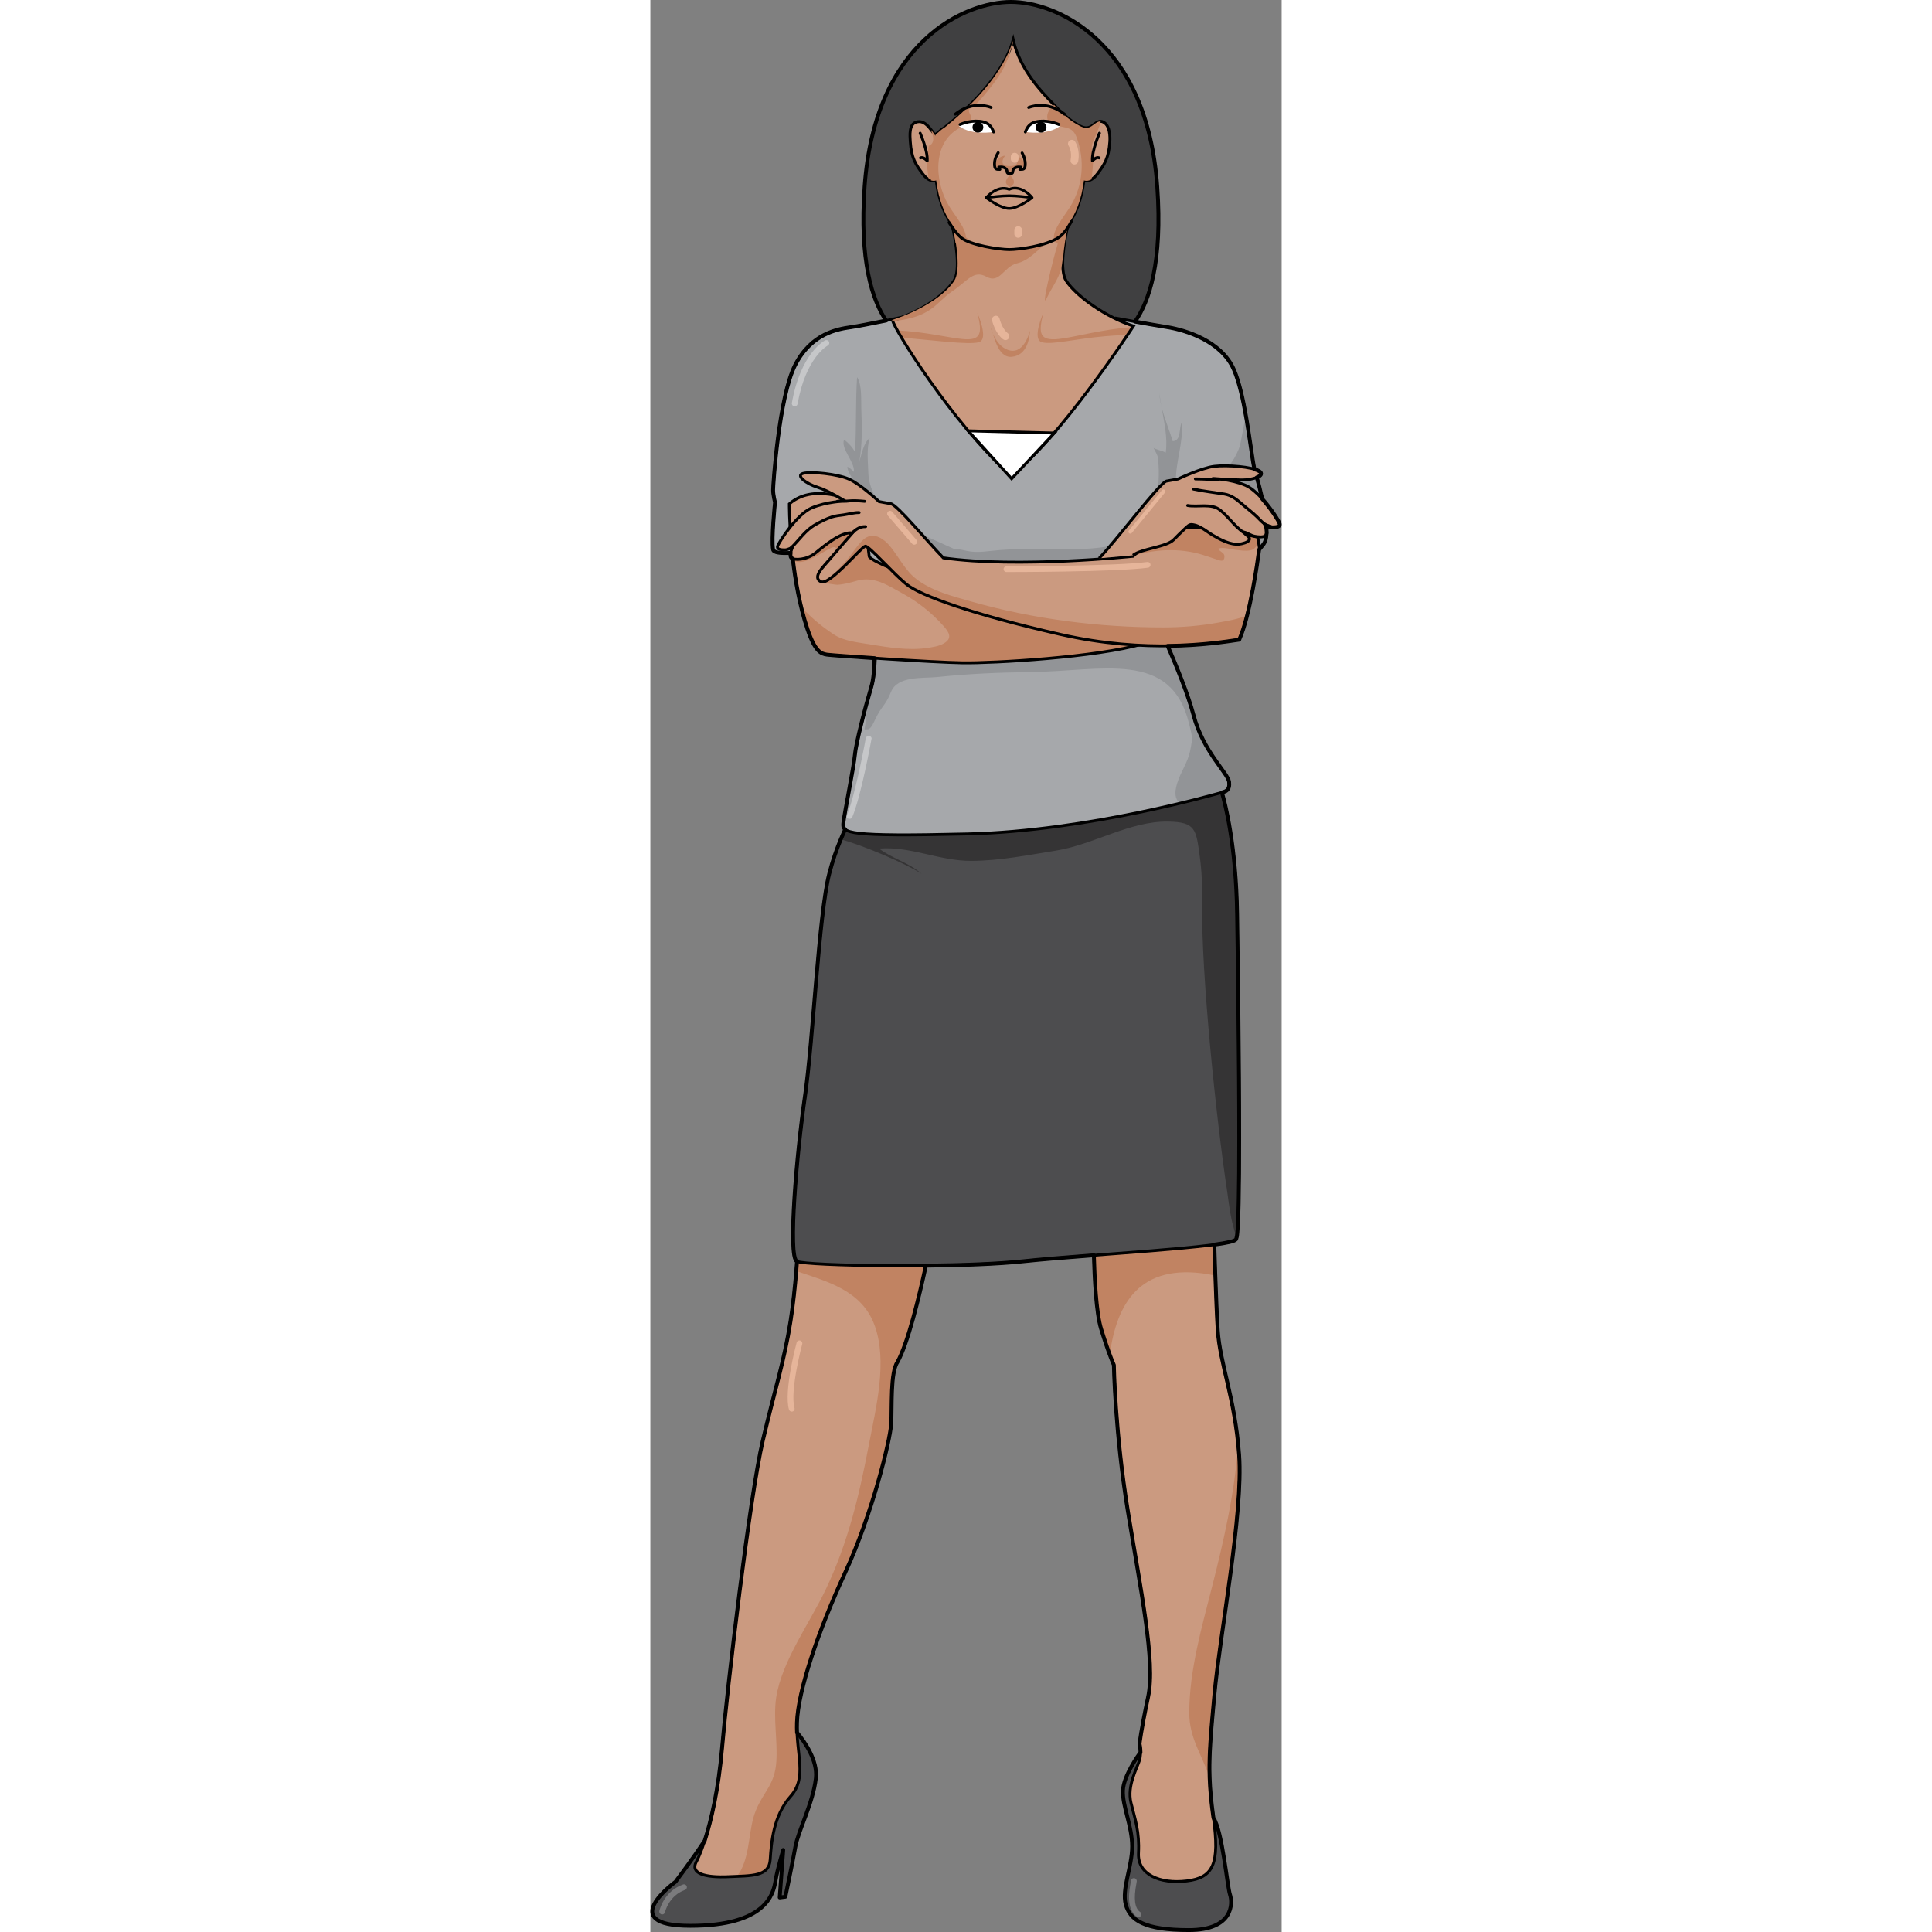 <?xml version="1.0" encoding="utf-8"?>
<!-- Created by: Science Figures, www.sciencefigures.org, Generator: Science Figures Editor -->
<!DOCTYPE svg PUBLIC "-//W3C//DTD SVG 1.0//EN" "http://www.w3.org/TR/2001/REC-SVG-20010904/DTD/svg10.dtd">
<svg version="1.0" id="Layer_1" xmlns="http://www.w3.org/2000/svg" xmlns:xlink="http://www.w3.org/1999/xlink" 
	 width="800px" height="800px" viewBox="0 0 164.046 502.037" enable-background="new 0 0 164.046 502.037"
	 xml:space="preserve">
<rect x="0" y="0" width="164.046" height="502.037" fill="#808080" stroke="none"/>
<g>
	<path fill="#404041" d="M94.664,89.075h24.32c0,0,15.441-2.756,12.74-40.612C129.021,10.607,105.475,0.5,93.7,0.5
		S58.379,10.607,55.676,48.463c-2.701,37.856,12.74,40.612,12.74,40.612h24.319"/>
	<g>
		<path fill="#4D4D4F" d="M127.408,455.284c0,0-4.423,5.896-4.607,9.95c-0.184,4.055,2.396,9.214,2.396,14.559
			c0,5.344-2.764,11.057-1.658,15.11c1.105,4.055,4.791,6.634,16.4,6.634s11.426-7.003,10.688-9.214
			c-0.736-2.211-1.982-16.509-4.309-19.956C143.994,468.92,131.094,453.257,127.408,455.284z"/>
		<path fill="#4D4D4F" d="M36.744,448.649c0,0,7.002,7.003,6.265,13.453c-0.736,6.449-4.606,13.636-5.343,17.874
			c-0.738,4.239-2.58,12.899-2.58,12.899l-1.475,0.185l0.922-12.347c0,0-1.475,4.792-2.027,8.108
			c-0.553,3.317-2.396,11.609-22.113,11.609s-3.869-11.425-3.869-11.425s7.924-10.504,9.766-14.374
			c1.844-3.87,8.477-18.428,8.477-18.428L36.744,448.649z"/>
		<path fill="#CB9A80" d="M36.432,343.285c-1.67,10.571-3.895,16.97-7.232,31.158c-3.338,14.188-9.182,63.707-10.572,79.842
			c-1.391,16.136-5.008,26.429-6.677,29.489s2.226,4.173,8.347,3.895c6.12-0.278,10.57,0,10.85-4.451
			c0.277-4.451,0.834-11.406,5.285-16.414c4.45-5.008,1.391-10.85,1.669-19.195s5.563-23.925,12.519-38.947
			s11.685-34.218,11.963-38.669c0.277-4.451-0.278-13.354,1.669-16.136c4.173-7.511,8.902-32.549,8.902-32.549l-34.497-2.503
			C38.656,318.805,38.101,332.714,36.432,343.285z M146.597,440.097c1.392-15.301,7.513-47.015,6.399-62.037
			c-1.113-15.023-5.009-23.646-5.564-32.549c-0.557-8.902-1.113-30.046-1.113-30.046l-31.158,5.009c0,0,0,18.36,1.947,24.759
			s3.34,9.459,3.34,9.459s0.277,17.247,3.615,37.834c3.339,20.586,7.233,39.226,5.286,48.406c-1.947,9.18-2.226,12.239-2.226,12.239
			s0.557,2.226,0,4.174c-0.557,1.947-3.338,6.677-2.226,11.128s2.226,7.511,1.948,13.075c-0.279,5.563,5.563,8.067,12.518,7.232
			c6.955-0.834,8.625-4.45,6.955-16.413C144.649,460.405,145.205,455.397,146.597,440.097z"/>
		<g>
			<path fill="#C18362" d="M152.996,378.06c-0.072-0.974-0.157-1.918-0.252-2.839c-0.881,13.047-4.039,26.254-6.635,36.517
				c-2.758,10.91-6.057,22.135-6.07,33.331c-0.008,6.558,3.166,10.665,5.219,16.666c0.027,0.082,0.053,0.182,0.08,0.269
				c-0.219-6.13,0.336-11.752,1.259-21.906C147.988,424.796,154.109,393.082,152.996,378.06z"/>
			<path fill="#C18362" d="M144.74,331.068c0.762,0.122,1.447,0.286,2.074,0.461c-0.288-8.171-0.496-16.064-0.496-16.064
				l-31.158,5.009c0,0,0,18.36,1.947,24.759c0.908,2.98,1.691,5.228,2.273,6.788C121.186,338.613,127.214,328.261,144.74,331.068z"
				/>
			<path fill="#C18362" d="M38.428,323.185c-0.117,1.952-0.283,4.419-0.509,7.112c8.356,2.779,16.999,5.134,20.3,13.956
				c3.525,9.419,0.4,21.574-1.496,31.481c-2.469,12.897-5.344,25.121-11.168,37.334c-4.09,8.576-11.43,18.669-12.85,28
				c-0.816,5.374,0.391,11.227,0.035,16.666c-0.395,6.037-3.273,7.733-5.314,12.687c-1.945,4.721-1.379,10.591-3.836,15.46
				c-0.283,0.56-0.675,1.128-1.129,1.701c4.98-0.194,8.441-0.457,8.686-4.364c0.277-4.451,0.834-11.406,5.285-16.414
				c4.45-5.008,1.391-10.85,1.669-19.195s5.563-23.925,12.519-38.947s11.685-34.218,11.963-38.669
				c0.277-4.451-0.278-13.354,1.669-16.136c4.173-7.511,8.902-32.549,8.902-32.549l-26.112-1.895
				C44.186,320.551,41.24,321.934,38.428,323.185z"/>
		</g>
		
			<path fill="none" stroke="#000000" stroke-width="0.75" stroke-linecap="round" stroke-linejoin="round" stroke-miterlimit="10" d="
			M115.16,320.474c0,0,0,18.36,1.947,24.759s3.34,9.459,3.34,9.459s0.277,17.247,3.615,37.834
			c3.339,20.586,7.233,39.226,5.286,48.406c-1.947,9.18-2.226,12.239-2.226,12.239s0.557,2.226,0,4.174
			c-0.557,1.947-3.338,6.677-2.226,11.128s2.226,7.511,1.948,13.075c-0.279,5.563,5.563,8.067,12.518,7.232
			c6.955-0.834,8.625-4.45,6.955-16.413c-1.669-11.962-1.113-16.97,0.278-32.271s7.513-47.015,6.399-62.037
			c-1.113-15.023-5.009-23.646-5.564-32.549c-0.557-8.902-1.113-30.046-1.113-30.046"/>
		
			<path fill="none" stroke="#000000" stroke-width="0.75" stroke-linecap="round" stroke-linejoin="round" stroke-miterlimit="10" d="
			M73.153,321.308c0,0-4.729,25.038-8.902,32.549c-1.947,2.782-1.392,11.685-1.669,16.136c-0.278,4.451-5.008,23.646-11.963,38.669
			s-12.24,30.602-12.519,38.947s2.781,14.188-1.669,19.195c-4.451,5.008-5.008,11.963-5.285,16.414
			c-0.279,4.451-4.729,4.173-10.85,4.451c-6.121,0.278-10.016-0.834-8.347-3.895s5.286-13.354,6.677-29.489
			c1.391-16.135,7.234-65.654,10.572-79.842c3.338-14.188,5.563-20.587,7.232-31.158c1.669-10.571,2.225-24.48,2.225-24.48"/>
		<path fill="#4D4D4F" d="M148.27,205.117c0,0,3.904,11.409,4.204,32.427s1.2,82.419-0.3,84.521
			c-1.502,2.102-38.732,3.903-55.546,5.705s-56.146,1.2-58.548,0c-2.402-1.201,0-28.523,2.102-42.936s3.604-47.29,6.305-57.799
			c2.703-10.509,7.207-17.114,7.207-17.114"/>
		<path fill="#353435" d="M148.27,205.117l-94.576,4.804c0,0-2.048,3.011-4.209,8.187c5.631,1.487,17.326,6.444,21.02,8.991
			c-3.213-2.93-7.877-4.087-11.057-6.598c8.363-0.622,15.613,3.232,23.963,3.2c7.449-0.03,14.688-1.505,21.984-2.665
			c9.708-1.542,19.191-7.694,29.131-7.546c7.191,0.108,7.293,2.045,8.243,9.048c0.558,4.117,0.681,8.083,0.617,12.224
			c-0.282,18.441,3.741,56.69,6.524,74.957c0.408,2.68,0.912,8.06,2.469,11.739c1.207-5.627,0.38-63.942,0.095-83.914
			C152.174,216.526,148.27,205.117,148.27,205.117z"/>
		<path fill="none" stroke="#000000" stroke-width="0.75" stroke-miterlimit="10" d="M148.27,205.117c0,0,3.904,11.409,4.204,32.427
			s1.2,82.419-0.3,84.521c-1.502,2.102-38.732,3.903-55.546,5.705s-56.146,1.2-58.548,0c-2.402-1.201,0-28.523,2.102-42.936
			s3.604-47.29,6.305-57.799c2.703-10.509,7.207-17.114,7.207-17.114"/>
		<path fill="#A6A8AB" d="M122.646,83.068c0,0,6.338,1.087,11.649,1.938c4.716,0.756,14.101,3.563,17.351,11.063s4.5,23.25,5.5,26.5
			s4.5,15.75,2.25,18.75s-4,4.5-4,4.5l-24.25,14.75c0,0,7.5,15.75,10,25.25s9,15.133,9.25,17.383s-1,2.5-2,2.75s-34.5,10-66,10.75
			s-32.5-0.25-32.25-2.75s2.75-14.75,3-17.75s2.75-12.633,4.25-17.633s1-11.25,1-11.25l-5-26.25c0,0-21,4.5-21.5,1.75
			s0.5-12.25,0.5-12.25s-0.5-2-0.5-3.25s1.5-24.25,5.75-32.5s11.08-9.313,14.58-9.813s16.075-3.173,16.075-3.173"/>
		<g>
			<path fill="#929497" d="M141.146,185.818c-2.5-9.5-10-25.25-10-25.25l0.898-0.547c-9.375,0.6-18.895,2.573-28.105,4.075
				c-10.457,1.705-21.441,0.869-32.031,0.844c-4.833-0.012-5.856,1.235-9.653,3.797c0.423-1.407,0.835-2.818,1.27-4.223
				c-0.784,1.542-1.958,1.583-3.272,2.403c-1.667,1.042-1.982,2.663-2.029,4.505c-0.061,2.296-0.17,4.954-0.826,7.146
				c-0.963,3.208-1.189,6.741-1.583,10.05c-0.107,0.904-0.56,1.026,0.79,0.875c0.758-0.085,1.573-2.041,1.863-2.646
				c1.634-3.42,2.647-3.511,4.057-7.031c1.713-4.28,8.32-3.498,12.072-3.894c7.891-0.831,15.969-1.188,23.946-1.277
				c18.948-0.214,36.745-5.913,41.45,13.442c0.823,3.385,0.978,3.499,0.309,6.842c-0.68,3.396-2.525,5.6-3.457,8.775
				c-0.713,2.427-0.48,3.943,0.715,5.046c6.436-1.542,10.499-2.715,10.838-2.799c1-0.25,2.25-0.5,2-2.75
				S143.646,195.318,141.146,185.818z"/>
			<path fill="#929497" d="M107.879,142.738c-5.68-0.001-11.344-0.227-17.016,0.187c-2.898,0.211-5.832,0.868-8.717,0.203
				c-2.402-0.553-7.824-1.68-6.684,2.521c1.939,7.142,13.248,6.36,18.662,6.099c3.251-0.157,6.665-0.832,9.879-0.51
				c3.037,0.305,6.208,0.35,9.293,0.812c6.418,0.961,12.789,2.667,19.33,2.342c4.76-0.236,8.555-0.866,12.078-2.07l10.691-6.503
				c0,0,1.75-1.5,4-4.5s-1.25-15.5-2.25-18.75c-0.58-1.882-1.243-7.953-2.329-14.188c-0.892,2.491-1.158,6.45-1.94,8.367
				c-2.958,7.243-8.455,9.155-16.299,8.469c-0.133-5.229,1.979-10.134,1.529-15.514c-0.867,1.648-0.025,4.744-2.365,4.954
				c-0.818-2.762-2.235-6.071-2.974-9.218c0.706,4.037,1.716,8.354,1.149,12.19c-0.68-0.454-2.398-0.76-3.155-1.238
				c0.258,0.568,1.063,1.889,1.133,2.538c0.027,0.254,0.053,0.508,0.075,0.762c0.6,6.636-0.444,13.352-5.209,18.299
				c-0.746,0.774-1.379,1.813-2.266,2.431c-1.242,0.866-3.073,1.092-4.524,1.375c-3.597,0.702-7.276,0.918-10.935,0.939
				C108.65,142.737,108.266,142.738,107.879,142.738z"/>
			<path fill="#929497" d="M74.562,145.804c3.938,2.188,9.089,2.009,13.486,1.796c0.55-0.027,1.097-0.062,0.347-0.68l-23.151-10.455
				C65.448,139.218,72.288,144.542,74.562,145.804z"/>
			<path fill="#929497" d="M60.014,136.493c1.482-1.924-0.184-4.746-1.155-6.525c-1.155-2.114-2.14-4.501-2.21-6.952
				c-0.084-2.908-0.507-6.377,0.338-9.2c-1.572,1.275-2.115,4.288-2.682,6.168c0.787-4.539,0.691-9.105,0.514-13.741
				c-0.088-2.285,0.222-6.241-1.102-8.227c-0.422,6.456-0.147,13.008-0.529,19.456c-0.704-1.3-1.643-2.299-2.836-3.232
				c-0.98,2.315,2.832,5.77,2.537,8.374c-0.527-0.519-1.025-1.032-1.684-1.324c-0.019,1.42,1.418,2.859,1.833,4.232
				c1.549,5.13,0.144,13.695,6.326,16.168"/>
			<path fill="#929497" d="M132.769,105.438c-0.193-1.104-0.365-2.189-0.475-3.237C132.328,103.239,132.508,104.329,132.769,105.438
				z"/>
		</g>
		<path fill="none" stroke="#000000" stroke-width="0.75" stroke-miterlimit="10" d="M120.746,82.631c0,0,8.238,1.524,13.55,2.375
			c4.716,0.756,14.101,3.563,17.351,11.063s4.5,23.25,5.5,26.5s4.5,15.75,2.25,18.75s-4,4.5-4,4.5l-24.25,14.75
			c0,0,7.5,15.75,10,25.25s9,15.133,9.25,17.383s-1,2.5-2,2.75s-34.5,10-66,10.75s-32.5-0.25-32.25-2.75s2.75-14.75,3-17.75
			s2.75-12.633,4.25-17.633s1-11.25,1-11.25l-5-26.25c0,0-21,4.5-21.5,1.75s0.5-12.25,0.5-12.25s-0.5-2-0.5-3.25
			s1.5-24.25,5.75-32.5s11.08-9.313,14.58-9.813s16.075-3.173,16.075-3.173"/>
		<path fill="#F2C4B3" d="M113.451,74.022c-0.006-0.124-0.029-0.243-0.029-0.369"/>
		<path fill="#CB9A80" d="M36.117,130.938c0,0-0.119,18.171,4.719,32.566c2.006,5.9,3.541,6.371,5.074,6.607
			c1.534,0.236,27.611,2.006,35.281,2.124s34.926-1.415,46.844-4.955s-52.626-14.985-52.626-14.985s-10.855-4.013-12.626-4.603
			c-1.77-0.59-5.781-2.478-5.899-3.067s-0.825-7.316-0.825-7.67c0-0.354-1.535-5.899-1.535-5.899S43.078,124.802,36.117,130.938z"/>
		<path fill="#C18362" d="M128.569,167.094c-0.542-0.277-1.106-0.513-1.663-0.708c-4.994-1.752-10.191-3.002-15.354-4.24
			c-4.394-1.053-8.81-1.988-13.136-3.309c-3.799-1.16-7.594-2.688-11.416-3.754c-2.354-0.656-4.818-1.28-7.268-1.999
			c-2.691-0.5-4.323-0.789-4.323-0.789s-10.855-4.013-12.626-4.603c-1.77-0.59-5.781-2.478-5.899-3.067
			c-0.06-0.301-0.273-2.199-0.469-4.034c-0.194-0.166-0.365-0.375-0.492-0.664c-0.777-1.77,0.738-2.548-1.755-3.185
			c-3.928-1.004-9.088,0.474-12.002,3.166c-1.263,1.166-2.418,2.232-3.878,3.187c-0.487,0.318-1.025,0.682-1.395,1.052
			c0.054,0.499,0.111,1.006,0.173,1.52c0.184,0.092,0.406,0.18,0.688,0.26c2.776,0.794,6.898-2.535,9.313-3.577
			c3.59-1.55-0.905,7.771-2.091,8.862c-0.311,0.285,3.371,0.754,3.604,0.74c1.711-0.102,3.373-0.551,5.009-1.027
			c4.529-1.319,8.084,1.177,11.895,3.255c4.025,2.195,7.709,5.102,10.744,8.54c1.48,1.677,2.328,3.168-0.016,4.497
			c-1.271,0.721-2.876,0.943-4.301,1.155c-4.84,0.719-10.323-0.174-15.106-0.973c-3.043-0.508-6.485-0.806-9.1-2.521
			c-1.659-1.088-3.258-2.271-4.764-3.562c-0.789-0.677-1.547-1.386-2.282-2.121c-0.154-0.154-1.381-1.091-1.419-1.247
			c0.461,1.882,0.989,3.749,1.597,5.556c2.006,5.9,3.541,6.371,5.074,6.607c1.534,0.236,27.611,2.006,35.281,2.124
			s34.926-1.415,46.844-4.955C128.236,167.221,128.411,167.158,128.569,167.094z"/>
		<path fill="none" stroke="#000000" stroke-width="0.75" stroke-miterlimit="10" d="M36.117,130.938c0,0-0.119,18.171,4.719,32.566
			c2.006,5.9,3.541,6.371,5.074,6.607c1.534,0.236,27.611,2.006,35.281,2.124s34.926-1.415,46.844-4.955
			s-52.626-14.985-52.626-14.985s-10.855-4.013-12.626-4.603c-1.77-0.59-5.781-2.478-5.899-3.067s-0.825-7.316-0.825-7.67
			c0-0.354-1.535-5.899-1.535-5.899S43.078,124.802,36.117,130.938z"/>
		<path fill="#CB9A80" d="M52.52,138.479c0,0-6.342,7.312-7.17,8.277c-0.829,0.966-3.175,3.45-0.967,4.417
			c2.209,0.966,10.49-9.11,11.457-9.249c0.965-0.138,7.178,7.04,10.766,9.938c3.59,2.899,17.393,7.868,39.891,12.975
			c22.5,5.107,40.029,2.347,46.517,1.381c3.175-7.04,5.245-23.88,5.245-23.88l-0.414-2.761c0,0-14.355-3.45-20.291-2.208
			s-12.146,7.178-12.146,7.178s-29.953,3.174-49.276,0.414c-4.417-4.555-12.009-13.804-13.665-14.079
			c-1.656-0.276-3.037-0.552-3.037-0.552s-4.692-4.417-7.729-5.797c-3.037-1.381-9.939-2.071-12.01-1.519
			c-2.07,0.552,0.967,2.761,3.727,3.589c2.762,0.828,7.178,3.589,7.178,3.589s-4.83,0.138-8.695,1.794s-8.557,8.972-8.834,9.938
			c-0.275,0.966,1.242,0.966,1.933,0.966s1.933-0.689,1.933-0.689s-0.967,2.069-0.276,2.76s4.003,0.553,6.212-1.242
			C45.073,141.926,49.619,138.064,52.52,138.479z"/>
		<g>
			<g>
				<path fill="#C18362" d="M157.732,139.232c-0.826-0.479-2.13-0.722-3.048-0.976c-2.445-0.677-5.076-1.298-7.609-1.517
					c-1.263-0.109-2.63-0.25-3.894-0.078c-2.013,0.274-4.098,0.187-5.746,1.467c-1.582,1.229-3.467,2.604-5.364,3.278
					c-1.647,0.586-4.642,0.646-5.815,2.104l-0.383,0.767c6.203-1.722,12.617-1.899,18.727,0.255
					c0.825,0.291,1.655,0.526,2.479,0.814c0.4,0.141,1.231,0.491,1.659,0.276c0.442-0.223,0.532-0.988,0.388-1.413
					c-0.25-0.737-1.326-0.939-1.53-1.645c1.232-0.469,3.183,0.162,4.464,0.307c1.214,0.138,2.548,0.351,3.766,0.144
					c1.412-0.24,1.912-1.331,2.241-2.639C158.232,139.713,158.306,139.564,157.732,139.232z"/>
				<path fill="#C18362" d="M133.254,163.032c-16.779-0.003-33.791-2.165-49.934-6.749c-4.909-1.395-10.082-2.681-14.164-5.788
					c-2.842-2.165-4.466-5.531-6.646-8.287c-1.938-2.449-4.867-4.313-7.416-1.761c-1.499,1.501-2.564,3.332-3.965,4.945
					c-1.156,1.333-3.355,3.931-5.346,5.081l1.516-0.569c3.289-2.55,7.84-7.879,8.541-7.979c0.965-0.138,7.178,7.04,10.766,9.938
					c3.59,2.899,17.393,7.868,39.891,12.975c22.5,5.107,40.029,2.347,46.517,1.381c0.759-1.682,1.453-3.926,2.072-6.362
					c-2.271,1.045-5.147,1.486-7.397,1.896C142.941,162.62,138.073,163.033,133.254,163.032z"/>
			</g>
			<path fill="#C18362" d="M45.783,150.474l-1.496,0.561C44.756,150.98,45.263,150.773,45.783,150.474z"/>
		</g>
		<path fill="none" stroke="#000000" stroke-width="0.75" stroke-miterlimit="10" d="M52.52,138.479c0,0-6.342,7.312-7.17,8.277
			c-0.829,0.966-3.175,3.45-0.967,4.417c2.209,0.966,10.49-9.11,11.457-9.249c0.965-0.138,7.178,7.04,10.766,9.938
			c3.59,2.899,17.393,7.868,39.891,12.975c22.5,5.107,40.029,2.347,46.517,1.381c3.175-7.04,5.245-23.88,5.245-23.88l-0.414-2.761
			c0,0-14.355-3.45-20.291-2.208s-12.146,7.178-12.146,7.178s-29.953,3.174-49.276,0.414c-4.417-4.555-12.009-13.804-13.665-14.079
			c-1.656-0.276-3.037-0.552-3.037-0.552s-4.692-4.417-7.729-5.797c-3.037-1.381-9.939-2.071-12.01-1.519
			c-2.07,0.552,0.967,2.761,3.727,3.589c2.762,0.828,7.178,3.589,7.178,3.589s-4.83,0.138-8.695,1.794s-8.557,8.972-8.834,9.938
			c-0.275,0.966,1.242,0.966,1.933,0.966s1.933-0.689,1.933-0.689s-0.967,2.069-0.276,2.76s4.003,0.553,6.212-1.242
			C45.073,141.926,49.619,138.064,52.52,138.479z"/>
		<path fill="#CB9A80" d="M116.617,145.074c4.417-4.555,15.84-19.782,17.496-20.058c1.656-0.276,3.036-0.552,3.036-0.552
			s6.103-2.9,9.415-3.288c3.313-0.389,9.858,0.111,11.661,1.269c1.803,1.158-1.763,2.334-4.644,2.28
			c-2.883-0.055-7.599-0.398-7.599-0.398s4.831,0.138,8.696,1.794c3.864,1.656,8.557,8.972,8.833,9.938
			c0.276,0.966-1.242,0.966-1.933,0.966c-0.689,0-1.932-0.689-1.932-0.689s0.966,2.069,0.275,2.76
			c-0.639,0.639-2.096,0.4-2.865,0.256c-1.025-0.192-1.836-0.857-2.771-1.092c0.129,0.726,1.771,1.225,1.322,2.072
			c-0.334,0.631-1.908,0.995-2.537,1.063c-2.364,0.259-4.99-1.187-6.934-2.332c-1.059-0.623-1.998-1.414-3.088-1.981
			c-0.52-0.271-1.011-0.521-1.588-0.649c-0.674-0.15-1.104-0.255-1.648,0.145c-0.373,0.274-0.712,0.611-1.051,0.927
			c-0.948,0.884-1.857,1.812-2.77,2.732c-1.949,1.968-8.412,2.309-10.57,4.052"/>
		<path fill="none" stroke="#000000" stroke-width="0.75" stroke-miterlimit="10" d="M116.617,145.074
			c4.417-4.555,15.84-19.782,17.496-20.058c1.656-0.276,3.036-0.552,3.036-0.552s6.103-2.9,9.415-3.288
			c3.313-0.389,9.858,0.111,11.661,1.269c1.803,1.158-1.763,2.334-4.644,2.28c-2.883-0.055-7.599-0.398-7.599-0.398
			s4.831,0.138,8.696,1.794c3.864,1.656,8.557,8.972,8.833,9.938c0.276,0.966-1.242,0.966-1.933,0.966
			c-0.689,0-1.932-0.689-1.932-0.689s0.966,2.069,0.275,2.76c-0.639,0.639-2.096,0.4-2.865,0.256
			c-1.025-0.192-1.836-0.857-2.771-1.092c0.129,0.726,1.771,1.225,1.322,2.072c-0.334,0.631-1.908,0.995-2.537,1.063
			c-2.364,0.259-4.99-1.187-6.934-2.332c-1.059-0.623-1.998-1.414-3.088-1.981c-0.52-0.271-1.011-0.521-1.588-0.649
			c-0.674-0.15-1.104-0.255-1.648,0.145c-0.373,0.274-0.712,0.611-1.051,0.927c-0.948,0.884-1.857,1.812-2.77,2.732
			c-1.949,1.968-8.412,2.309-10.57,4.052"/>
		
			<path fill="none" stroke="#000000" stroke-width="0.75" stroke-linecap="round" stroke-linejoin="round" stroke-miterlimit="10" d="
			M51.933,138.912c1.259-1.106,2.21-2.124,4.016-2.069"/>
		
			<path fill="none" stroke="#000000" stroke-width="0.75" stroke-linecap="round" stroke-linejoin="round" stroke-miterlimit="10" d="
			M36.588,142.343c2.146-2.063,3.607-4.506,6.295-6.022c1.342-0.758,2.801-1.509,4.266-1.983c1.002-0.324,2.049-0.411,3.086-0.555
			c1.332-0.184,2.656-0.614,4.012-0.587"/>
		
			<path fill="none" stroke="#000000" stroke-width="0.75" stroke-linecap="round" stroke-linejoin="round" stroke-miterlimit="10" d="
			M48.615,130.271c0.782-0.178,1.521-0.021,2.303-0.059c0.561-0.027,1.123-0.091,1.692-0.102c1.231-0.024,3.075,0.16,3.075,0.16"/>
		
			<path fill="none" stroke="#000000" stroke-width="0.75" stroke-linecap="round" stroke-linejoin="round" stroke-miterlimit="10" d="
			M155.672,139.221c-3.338-1.508-4.873-4.459-7.591-6.665c-2.29-1.858-5.818-0.721-8.467-1.203"/>
		
			<path fill="none" stroke="#000000" stroke-width="0.75" stroke-linecap="round" stroke-linejoin="round" stroke-miterlimit="10" d="
			M161.156,136.763c-1.725-0.378-2.34-1.333-3.559-2.506c-1.238-1.192-2.623-2.207-3.914-3.338
			c-1.383-1.211-2.759-2.248-4.516-2.537c-2.262-0.372-5.789-0.782-8.028-1.284"/>
		
			<path fill="none" stroke="#000000" stroke-width="0.75" stroke-linecap="round" stroke-linejoin="round" stroke-miterlimit="10" d="
			M147.723,124.528c-1.995,0.12-4.091-0.08-6.102-0.08"/>
	</g>
	<path fill="#C6C7C9" d="M37.514,105.601c-0.044,0-0.088-0.003-0.132-0.011c-0.408-0.072-0.681-0.461-0.608-0.869
		c2.285-12.949,8.38-16.132,8.639-16.262c0.369-0.185,0.82-0.034,1.006,0.336c0.185,0.369,0.035,0.818-0.332,1.005
		c-0.094,0.049-5.703,3.098-7.835,15.182C38.187,105.345,37.869,105.601,37.514,105.601z"/>
	<path fill="#E6B59A" d="M92.535,148.646c-0.414,0-0.75-0.336-0.75-0.75s0.336-0.75,0.75-0.75c0.284,0,28.491-0.014,36.58-1.116
		c0.412-0.059,0.789,0.23,0.846,0.642c0.056,0.41-0.231,0.788-0.642,0.845C121.129,148.633,93.699,148.646,92.535,148.646z"/>
	<path fill="#E6B59A" d="M124.726,138.664c-0.111,0-0.224-0.037-0.317-0.113c-0.213-0.176-0.244-0.49-0.069-0.704l8.608-10.48
		c0.175-0.213,0.489-0.245,0.704-0.069c0.213,0.176,0.244,0.49,0.069,0.704l-8.608,10.48
		C125.014,138.602,124.871,138.664,124.726,138.664z"/>
	<path fill="#E6B59A" d="M68.58,141.534c-0.211,0-0.42-0.088-0.567-0.26l-6.301-7.294c-0.271-0.313-0.236-0.787,0.077-1.058
		c0.313-0.271,0.787-0.236,1.058,0.077l6.301,7.294c0.271,0.313,0.236,0.787-0.077,1.058
		C68.929,141.475,68.754,141.534,68.58,141.534z"/>
	<path fill="#C6C7C9" d="M51.74,212.785c-0.078,0-0.158-0.011-0.237-0.031c-0.393-0.104-0.605-0.44-0.474-0.752
		c2.285-5.434,4.941-20.092,4.969-20.24c0.059-0.324,0.441-0.545,0.848-0.504c0.41,0.047,0.695,0.348,0.637,0.673
		c-0.109,0.606-2.703,14.912-5.031,20.447C52.347,212.627,52.055,212.785,51.74,212.785z"/>
	<path fill="#E6B59A" d="M36.74,366.818c-0.328,0-0.627-0.214-0.721-0.544c-1.375-4.813,1.858-16.89,1.996-17.401
		c0.108-0.399,0.52-0.637,0.92-0.528c0.4,0.107,0.637,0.52,0.529,0.92c-0.033,0.121-3.264,12.185-2.004,16.598
		c0.114,0.398-0.116,0.813-0.516,0.928C36.877,366.81,36.809,366.818,36.74,366.818z"/>
	<path fill="#7B7B7D" d="M3.074,497.485c-0.053,0-0.105-0.006-0.158-0.017c-0.404-0.087-0.663-0.485-0.576-0.891
		c0.044-0.207,1.145-5.096,6.147-6.883c0.39-0.137,0.819,0.063,0.958,0.454c0.141,0.391-0.063,0.819-0.453,0.959
		c-4.225,1.509-5.177,5.741-5.186,5.784C3.731,497.244,3.42,497.485,3.074,497.485z"/>
	<path fill="#7B7B7D" d="M126.825,498.197c-0.146,0-0.292-0.042-0.422-0.13c-2.906-1.982-1.898-7.235-1.567-8.961
		c0.032-0.166,0.057-0.285,0.063-0.348c0-0.414,0.335-0.726,0.749-0.726s0.749,0.36,0.749,0.774c0,0.068-0.028,0.273-0.088,0.581
		c-0.766,3.989-0.45,6.492,0.939,7.439c0.342,0.233,0.431,0.7,0.196,1.042C127.301,498.083,127.065,498.197,126.825,498.197z"/>
	<path fill="#CB9A80" d="M108.076,73.003c-1.811-2.718-0.561-10.097,0.441-14.599c1.991-2.722,3.518-6.441,4.159-11.531
		c0,0,1.646,0.774,3.501-1.707c1.852-2.479,2.951-4.127,3.225-8.382c0.092-1.43-0.045-3.855-1.317-4.823
		c-1.433-1.089-2.315,0.087-3.477,0.843c-1.377,0.896-2.567,0.199-3.952-0.61c-2.821-1.651-5.027-4.194-7.26-6.533
		c-4.103-4.297-7.768-9.44-9.111-15.317c-2.751,9.767-12.795,18.77-17.672,22.68c-0.625,0.383-1.22,0.839-1.784,1.386
		c-0.491,0.368-0.8,0.589-0.88,0.646c-1.21-1.495-2.51-4-4.822-3.345c-1.967,0.558-1.682,3.533-1.582,5.075
		c0.274,4.255,1.373,5.902,3.226,8.382c1.854,2.481,3.501,1.707,3.501,1.707c0.641,5.077,2.16,8.791,4.145,11.514
		c1.002,4.499,2.258,11.894,0.443,14.616c-2.681,4.019-8.69,7.966-15.894,10.311c0.217,1.853,15.315,26.407,30.581,40.184
		c11.876-7.969,31.988-38.77,31.988-38.77C118.334,82.383,110.758,77.021,108.076,73.003z M73.965,35.073l0.244-0.014
		c-0.044,0.051-0.09,0.097-0.134,0.148C74.039,35.165,74.002,35.118,73.965,35.073z"/>
	<g>
		<path fill="#C18362" d="M88.441,85.147c0.781,1.262,1.561,7.99,5.525,7.568c3.965-0.42,4.564-4.805,4.686-6.847
			c0,0-1.322,5.947-5.105,5.226C89.762,90.374,88.441,85.147,88.441,85.147z"/>
		<path fill="#C18362" d="M123.76,87.31c0,0,1.041-0.974,1.682-2.324c-7.674,0.485-15.459,2.71-19.35,3.104
			c-4.947,0.505-5.346-1.38-3.965-6.786c0,0-3.123,6.927-0.359,7.639c2.762,0.711,8.588-0.905,16.398-1.568
			C124.998,86.793,123.76,87.31,123.76,87.31z"/>
		<path fill="#C18362" d="M65.257,87.71c7.81,0.662,17.308,1.943,20.069,1.232c2.764-0.712-0.359-7.639-0.359-7.639
			c1.381,5.406,0.982,7.291-3.965,6.786c-3.979-0.403-9.23-1.813-16.859-2.238"/>
	</g>
	<path fill="none" stroke="#000000" stroke-width="0.75" stroke-miterlimit="10" d="M108.076,73.003
		c-1.811-2.718-0.561-10.097,0.441-14.599c1.991-2.722,3.518-6.441,4.159-11.531c0,0,1.646,0.774,3.501-1.707
		c1.852-2.479,2.951-4.127,3.225-8.382c0.092-1.43-0.045-3.855-1.317-4.823c-1.433-1.089-2.315,0.087-3.477,0.843
		c-1.377,0.896-2.567,0.199-3.952-0.61c-2.821-1.651-5.027-4.194-7.26-6.533c-4.103-4.297-7.768-9.44-9.111-15.317
		c-2.751,9.767-12.795,18.77-17.672,22.68c-0.625,0.383-1.22,0.839-1.784,1.386c-0.491,0.368-0.8,0.589-0.88,0.646
		c-1.21-1.495-2.51-4-4.822-3.345c-1.967,0.558-1.682,3.533-1.582,5.075c0.274,4.255,1.373,5.902,3.226,8.382
		c1.854,2.481,3.501,1.707,3.501,1.707c0.641,5.077,2.16,8.791,4.145,11.514c1.002,4.499,2.258,11.894,0.443,14.616
		c-2.681,4.019-8.69,7.966-15.894,10.311c0.217,1.853,15.315,26.407,30.581,40.184c11.876-7.969,31.988-38.77,31.988-38.77
		C118.334,82.383,110.758,77.021,108.076,73.003z M73.965,35.073l0.244-0.014c-0.044,0.051-0.09,0.097-0.134,0.148
		C74.039,35.165,74.002,35.118,73.965,35.073z"/>
	<path fill="#C18362" d="M107.305,66.671c0.191-2.823,0.773-5.918,1.291-8.247c0.088-0.117,0.168-0.25,0.254-0.373h-0.383
		c0,0-1.512,1.925-2.641,5.444s-4.551,17.628-2.822,13.964c1.502-3.186,3.664-5.586,4.023-9.251
		C107.074,67.736,107.172,67.217,107.305,66.671z"/>
	<g>
		<path fill="#C18362" d="M94.268,10.577c-0.005,0.163-0.113,0.382-0.261,0.612c-3.072,9.437-12.658,18.036-17.394,21.833
			c-0.625,0.383-1.22,0.839-1.784,1.386c-0.312,0.234-0.541,0.401-0.694,0.512c-0.029,0.056-0.047,0.102-0.062,0.147l0.136-0.008
			c-0.044,0.051-0.09,0.097-0.134,0.148c-0.007-0.008-0.015-0.018-0.021-0.026c0.001,0.029-0.002,0.062,0.013,0.081
			c-0.271-0.357-0.566-0.785-0.878-1.217c-0.065-0.087-0.13-0.174-0.196-0.262c0.043,0.613,0.347,1.015,0.479,1.832
			c0.211,1.316-0.436,2.089-1.118,2.238c-0.108,1.377-0.634,2.533-0.55,4.086c0.084,1.531,0.316,3.027,0.52,4.529
			c0.32-0.022,0.511-0.107,0.511-0.107c0.022,0.176,0.055,0.338,0.079,0.51c0.61,0.189,1.069,0.096,1.261,0.036
			c0.001,0,0.001,0,0.001,0c0.063-0.02,0.098-0.035,0.098-0.035c0.641,5.077,2.16,8.791,4.145,11.514
			c0.07,0.318,0.143,0.654,0.215,0.999c0.021,0.1,0.042,0.201,0.063,0.303c0.054,0.26,0.106,0.523,0.159,0.794
			c0.022,0.115,0.044,0.23,0.066,0.348c0.053,0.278,0.104,0.56,0.154,0.846c0.019,0.107,0.038,0.212,0.057,0.32
			c0.067,0.391,0.132,0.786,0.192,1.186c1.78,0.439,3.163,0.003,2.541-2.432c-0.602-2.358-3.045-5.208-4.324-7.349
			c-3.865-6.463-4.396-17.216,3.726-20.564c0.967-0.398,2.411-1.044,2.124-2.343c-0.268-1.213-1.326-1.657,0.059-2.587
			c1.227-0.825,1.975-1.587,2.967-2.776c0.811-0.972,1.619-1.946,2.389-2.941c1.879-2.432,3.523-4.99,4.408-7.967
			C93.558,13.053,94.229,11.807,94.268,10.577z"/>
		<path fill="#C18362" d="M103.167,30.835c0.268,1.515,2.892,1.931,4.116,2.164c1.967,0.377,2.838,0.88,3.557,2.871
			c2.07,5.736,1.6,12.259-1.553,17.53c-0.658,1.102-1.625,2.391-2.49,3.703c-0.816,1.24-1.543,2.501-1.836,3.646
			c-0.322,1.265,0.063,2.994,1.782,2.57c0.297-0.073,0.607-0.239,0.921-0.44c0.063-0.399,0.128-0.794,0.196-1.184
			c0.001-0.008,0.003-0.016,0.005-0.023c0.064-0.371,0.132-0.734,0.201-1.091c0.006-0.03,0.011-0.06,0.017-0.089
			c0.063-0.323,0.126-0.638,0.19-0.945c0.011-0.054,0.021-0.109,0.033-0.162c0.07-0.339,0.141-0.668,0.211-0.981
			c1.991-2.722,3.518-6.441,4.159-11.531c0,0,0.014,0.006,0.034,0.014c0.002,0,0.004,0.001,0.006,0.002
			c0.178,0.065,0.935,0.283,1.931-0.289c0.164-1.895,0.523-3.89,0.335-5.789c-0.147-1.493-0.536-2.59,0.06-4.027
			c0.689-1.664,1.594-3.438,1.981-5.252c-0.87-0.04-1.569,0.723-2.415,1.272c-1.377,0.896-2.567,0.199-3.952-0.61
			c-2.188-1.281-4.006-3.099-5.754-4.941C103.813,28.198,102.906,29.363,103.167,30.835z"/>
	</g>
	<path fill="#C18362" d="M103.199,62.712c-3.375,2.355-9.777,2.337-9.777,2.337c-10.963,0-15.047-6.998-15.047-6.998l-0.125-0.005
		c0.082,0.119,0.16,0.246,0.244,0.36c1.002,4.499,2.258,11.894,0.443,14.616c-2.68,4.019-9.056,7.835-16.259,10.18
		c0.534,0.235,1.341,0.034,0.534,0.235c10.006-1.038,11.043-4.879,15.041-7.601c4.324-2.943,5.707-5.767,9.131-3.904
		s4.445-2.643,7.809-3.484c3.365-0.84,4.625-2.883,8.91-6.275L103.199,62.712z"/>
	<g>
		<path fill="#C18362" d="M94.668,40.442c0,0,2.182,2.711-1.24,2.711s-1.24-2.711-1.24-2.711c-2.525,0.254-3.018,3.252-3.018,3.252
			c2.287-0.975,2.604-0.082,3.123,0.643c0.518,0.726,1.135,0.475,1.135,0.475s0.617,0.251,1.137-0.475
			c0.518-0.725,0.836-1.617,3.123-0.643C97.688,43.694,97.195,40.696,94.668,40.442z"/>
		<path fill="#C18362" d="M93.438,45.44c0,0-1.373,1.32-0.98,2.199c0.395,0.879,0.98,0.973,0.98,0.973s0.588-0.094,0.98-0.973
			C94.813,46.761,93.438,45.44,93.438,45.44z"/>
	</g>
	<g>
		
			<path fill="none" stroke="#000000" stroke-width="0.75" stroke-linecap="round" stroke-linejoin="round" stroke-miterlimit="10" d="
			M88.541,27.932c0,0-4.6-2.044-9.301,1.737"/>
		
			<path fill="none" stroke="#000000" stroke-width="0.75" stroke-linecap="round" stroke-linejoin="round" stroke-miterlimit="10" d="
			M98.313,27.932c0,0,4.6-2.044,9.303,1.737"/>
	</g>
	<g>
		
			<path fill="none" stroke="#000000" stroke-width="0.75" stroke-linecap="round" stroke-linejoin="round" stroke-miterlimit="10" d="
			M116.705,34.607c0,0-2,4.5-1.832,7.166c0.832-0.833,1.332-0.916,1.75-0.749"/>
		
			<path fill="none" stroke="#000000" stroke-width="0.75" stroke-linecap="round" stroke-linejoin="round" stroke-miterlimit="10" d="
			M70.113,34.607c0,0,2,4.5,1.832,7.166c-0.832-0.833-1.332-0.916-1.75-0.749"/>
	</g>
	<path fill="#E6B59A" d="M110.191,42.743c-0.059,0-0.119-0.004-0.18-0.016c-0.543-0.099-0.904-0.619-0.805-1.161
		c0.412-2.266-0.471-3.617-0.508-3.675c-0.305-0.454-0.189-1.075,0.264-1.385c0.449-0.308,1.066-0.202,1.381,0.247
		c0.057,0.082,1.398,2.045,0.83,5.169C111.088,42.406,110.666,42.743,110.191,42.743z"/>
	<path fill="#E6B59A" d="M94.668,42.284c-0.554,0-1-0.447-1-1V40.7c0-0.552,0.446-1,1-1c0.553,0,1,0.448,1,1v0.584
		C95.668,41.837,95.221,42.284,94.668,42.284z"/>
	<path fill="#E6B59A" d="M92.268,88.38c-0.213,0-0.429-0.067-0.611-0.208c-2.093-1.616-2.832-4.769-2.862-4.902
		c-0.123-0.536,0.213-1.072,0.751-1.195c0.539-0.127,1.073,0.212,1.198,0.748c0.006,0.026,0.615,2.592,2.137,3.767
		c0.438,0.339,0.518,0.967,0.18,1.403C92.863,88.246,92.567,88.38,92.268,88.38z"/>
	<path fill="#E6B59A" d="M95.584,61.784c-0.553,0-1-0.447-1-1v-1c0-0.553,0.447-1,1-1s1,0.447,1,1v1
		C96.584,61.337,96.137,61.784,95.584,61.784z"/>
	<polygon fill="#FFFFFF" points="82.586,111.953 93.875,124.4 104.975,112.528 	"/>
	<polygon fill="none" stroke="#000000" stroke-width="0.75" stroke-miterlimit="10" points="82.586,111.953 93.875,124.4 
		104.975,112.528 	"/>
	<g>
		<g>
			<g>
				
					<path fill="none" stroke="#000000" stroke-width="0.688" stroke-linecap="round" stroke-linejoin="round" stroke-miterlimit="10" d="
					M99.202,51.363c-1.149-0.147-4.118-0.503-5.958-0.503c-1.842,0-4.811,0.355-5.959,0.503c0,0,2.79-3.401,5.959-2.161
					C95.938,47.988,98.626,50.542,99.202,51.363z"/>
			</g>
			
				<path fill="none" stroke="#000000" stroke-width="0.688" stroke-linecap="round" stroke-linejoin="round" stroke-miterlimit="10" d="
				M99.02,51.497c0,0-3.396,2.673-5.775,2.673c-2.381,0-5.959-2.807-5.959-2.807"/>
			<g>
				
					<path fill="none" stroke="#000000" stroke-width="0.75" stroke-linecap="round" stroke-linejoin="round" stroke-miterlimit="10" d="
					M90.385,39.688c0,0-0.957,1.334-0.957,2.867c0,1.532,0.513,1.448,1.406,1.448"/>
				<g>
					<g>
						<path fill="#FFFFFF" d="M106.465,32.754c0,0-2.619-1.49-5.291-1.248c-2.672,0.241-3.203,1.579-3.736,2.779
							C97.438,34.285,103.069,35.295,106.465,32.754z"/>
						
							<path fill="none" stroke="#000000" stroke-width="0.75" stroke-linecap="round" stroke-linejoin="round" stroke-miterlimit="10" d="
							M106.156,32.348c0,0-2.311-1.084-4.982-0.842c-2.672,0.241-3.203,1.579-3.736,2.779"/>
					</g>
					<circle cx="101.525" cy="33.05" r="1.403"/>
				</g>
				<g>
					<g>
						<path fill="#FFFFFF" d="M80.176,32.754c0,0,2.618-1.49,5.29-1.248c2.673,0.241,3.204,1.579,3.737,2.779
							C89.203,34.285,83.57,35.295,80.176,32.754z"/>
						
							<path fill="none" stroke="#000000" stroke-width="0.75" stroke-linecap="round" stroke-linejoin="round" stroke-miterlimit="10" d="
							M80.483,32.348c0,0,2.312-1.084,4.982-0.842c2.672,0.241,3.204,1.579,3.737,2.779"/>
					</g>
					<circle cx="85.114" cy="33.05" r="1.403"/>
				</g>
				
					<path fill="none" stroke="#000000" stroke-width="0.75" stroke-linecap="round" stroke-linejoin="round" stroke-miterlimit="10" d="
					M96.6,39.748c0,0,0.82,1.274,0.82,2.808c0,1.532-0.512,1.448-1.404,1.448"/>
				
					<path fill="none" stroke="#000000" stroke-width="0.75" stroke-linecap="round" stroke-linejoin="round" stroke-miterlimit="10" d="
					M96.313,43.441c0,0-1.191-0.243-1.831,0.396c-0.638,0.639,0.144,1.264-1.038,1.264c-1.18,0-0.438-0.625-1.076-1.264
					c-0.639-0.64-1.832-0.396-1.832-0.396"/>
			</g>
		</g>
		
			<path fill="none" stroke="#000000" stroke-width="0.75" stroke-linecap="round" stroke-linejoin="round" stroke-miterlimit="10" d="
			M77.618,57.823c0,0,1.796,2.87,3.186,3.976c2.401,1.912,9.813,3.052,12.434,3.052s9.45-0.916,12.838-3.127
			c1.815-1.185,3.307-4.149,3.307-4.149"/>
	</g>
	<path fill="none" stroke="#000000" stroke-linecap="round" stroke-linejoin="round" stroke-miterlimit="10" d="M163.513,136.06
		c-0.175-0.612-2.127-3.775-4.516-6.432c-0.471-2.134-0.997-4.12-1.409-5.561c1.074-0.435,1.559-1.03,0.638-1.622
		c-0.296-0.189-0.728-0.359-1.243-0.513c-0.015-0.065-0.029-0.127-0.044-0.196c-0.015-0.067-0.029-0.14-0.044-0.212
		c-0.021-0.104-0.043-0.211-0.064-0.323c-0.016-0.082-0.031-0.167-0.047-0.253c-0.021-0.111-0.041-0.226-0.063-0.343
		c-0.018-0.102-0.035-0.202-0.053-0.308c-0.019-0.109-0.037-0.224-0.057-0.339c-0.02-0.122-0.04-0.241-0.061-0.368
		c-0.013-0.077-0.025-0.16-0.038-0.239c-0.403-2.548-0.878-6.098-1.496-9.801c-0.001-0.004-0.001-0.008-0.002-0.012
		c-0.061-0.362-0.122-0.725-0.186-1.089c-0.004-0.023-0.008-0.047-0.012-0.07l0,0c-0.79-4.533-1.803-9.153-3.171-12.312
		c-3.25-7.5-12.635-10.307-17.351-11.063c-2.522-0.404-5.7-0.96-8.348-1.432c3.683-5.253,7.181-15.435,5.776-35.111
		C129.021,10.607,105.475,0.5,93.7,0.5S58.379,10.607,55.676,48.463c-1.38,19.335,1.974,29.502,5.585,34.833
		c-3.499,0.713-7.336,1.468-9.034,1.71c-3.5,0.5-10.33,1.563-14.58,9.813s-5.75,31.25-5.75,32.5s0.5,3.25,0.5,3.25s-1,9.5-0.5,12.25
		c0.144,0.794,2.002,0.981,4.564,0.85c-0.09,0.505-0.088,1.014,0.192,1.294c0.083,0.083,0.205,0.152,0.356,0.21
		c0.662,5.713,1.815,12.348,3.826,18.332c2.006,5.9,3.541,6.371,5.074,6.607c0.665,0.103,5.942,0.493,12.33,0.912
		c-0.006,0.133-0.015,0.265-0.018,0.399c-0.061,2.296-0.17,4.954-0.826,7.146c-1.5,5-4,14.633-4.25,17.633s-2.75,15.25-3,17.75
		c-0.063,0.616-0.045,1.142,0.483,1.571c-0.099,0.208-0.196,0.425-0.296,0.643c-0.038,0.083-0.076,0.168-0.115,0.253
		c-0.219,0.483-0.439,0.99-0.663,1.521c-0.024,0.057-0.048,0.11-0.071,0.168l0,0c-1.045,2.502-2.117,5.503-2.998,8.928
		c-2.701,10.509-4.203,43.387-6.305,57.799s-4.504,41.734-2.102,42.936c0.008,0.004,0.027,0.009,0.037,0.013
		c-0.061,0.813-0.125,1.646-0.198,2.515l0,0c-0.347,4.146-0.83,8.825-1.487,12.988c-1.67,10.571-3.895,16.97-7.232,31.158
		c-3.338,14.188-9.182,63.707-10.572,79.842c-0.925,10.725-2.831,18.85-4.496,24.004c-3.006,4.616-7.607,10.718-7.607,10.718
		s-15.849,11.425,3.869,11.425s21.561-8.292,22.113-11.609c0.553-3.316,2.027-8.108,2.027-8.108l-0.922,12.347l1.475-0.185
		c0,0,1.842-8.66,2.58-12.899c0.736-4.238,4.606-11.425,5.343-17.874c0.526-4.61-2.894-9.49-4.891-11.905
		c-0.033-0.838-0.048-1.696-0.018-2.589c0.278-8.346,5.563-23.925,12.519-38.947s11.685-34.218,11.963-38.669
		c0.277-4.451-0.278-13.354,1.669-16.136c2.691-4.845,5.613-16.976,7.349-24.981c9.419-0.099,18.779-0.436,25.028-1.105
		c4.925-0.527,11.605-1.056,18.624-1.591c0.16,5.945,0.607,14.953,1.855,19.054c0.117,0.384,0.232,0.755,0.345,1.114
		c0.048,0.152,0.094,0.296,0.141,0.444c0.063,0.204,0.13,0.411,0.193,0.608c0.052,0.161,0.103,0.313,0.153,0.47
		c0.054,0.167,0.108,0.336,0.162,0.496c0.059,0.178,0.115,0.346,0.172,0.516c0.041,0.122,0.082,0.247,0.123,0.365
		c0.064,0.192,0.127,0.375,0.189,0.556c0.029,0.084,0.059,0.17,0.087,0.251c0.067,0.195,0.134,0.381,0.198,0.563
		c0.02,0.058,0.041,0.115,0.061,0.172c0.071,0.2,0.141,0.392,0.207,0.576c0.009,0.024,0.018,0.048,0.027,0.072
		c0.795,2.183,1.281,3.255,1.281,3.255s0.277,17.247,3.615,37.834c3.339,20.586,7.233,39.226,5.286,48.406
		c-1.947,9.18-2.226,12.239-2.226,12.239s0.234,0.963,0.242,2.172c-0.435,0.59-4.391,6.061-4.564,9.892
		c-0.184,4.055,2.396,9.214,2.396,14.559c0,5.344-2.764,11.057-1.658,15.11c1.105,4.055,4.791,6.634,16.4,6.634
		s11.426-7.003,10.688-9.214c-0.736-2.211-1.982-16.509-4.309-19.956c-0.561-4.023-0.869-7.259-0.98-10.365v0.001
		c-0.027-0.757-0.042-1.506-0.047-2.256c0-0.022,0-0.046,0-0.068c-0.002-0.364-0.001-0.729,0.002-1.097c0-0.003,0-0.007,0-0.011
		c0.008-0.751,0.025-1.51,0.053-2.283c0.001-0.03,0.002-0.062,0.004-0.092c0.013-0.362,0.027-0.727,0.045-1.097
		c0.001-0.022,0.002-0.046,0.003-0.068c0.037-0.78,0.083-1.582,0.138-2.412c0.004-0.053,0.007-0.106,0.011-0.159
		c0.024-0.374,0.051-0.753,0.079-1.139c0.003-0.041,0.006-0.082,0.009-0.123c0.063-0.855,0.134-1.745,0.211-2.677
		c0.007-0.078,0.014-0.157,0.021-0.236c0.032-0.385,0.065-0.777,0.1-1.178c0.009-0.095,0.017-0.188,0.025-0.283
		c0.041-0.476,0.084-0.959,0.129-1.458c0-0.01,0.001-0.02,0.002-0.029c0.045-0.497,0.091-1.009,0.138-1.53
		c0.013-0.134,0.024-0.271,0.037-0.406c0.04-0.444,0.081-0.894,0.124-1.357c0.057-0.632,0.115-1.276,0.177-1.946
		c1.392-15.301,7.513-47.015,6.399-62.037c-1.113-15.023-5.009-23.646-5.564-32.549c-0.219-3.495-0.438-8.878-0.622-14.127
		c-0.015-0.414-0.028-0.827-0.043-1.239c-0.003-0.08-0.005-0.16-0.008-0.24c-0.014-0.391-0.026-0.778-0.04-1.164
		c-0.003-0.105-0.007-0.212-0.01-0.317c-0.016-0.451-0.03-0.897-0.045-1.34c-0.005-0.158-0.01-0.313-0.015-0.471
		c-0.009-0.272-0.018-0.544-0.026-0.812c-0.008-0.202-0.013-0.401-0.02-0.601c-0.008-0.248-0.016-0.494-0.022-0.736
		c-0.006-0.189-0.012-0.379-0.018-0.564c-0.005-0.163-0.011-0.322-0.015-0.482c3.213-0.438,5.293-0.888,5.625-1.353
		c0.066-0.096,0.131-0.316,0.189-0.647c0.006,0.014,0.011,0.028,0.016,0.041c0.478-2.224,0.637-12.677,0.637-25.738
		c0.012-19.951-0.367-45.924-0.542-58.176c-0.254-17.79-3.089-28.694-3.954-31.624c0.977-0.243,2.116-0.56,1.877-2.719
		c-0.25-2.25-6.75-7.883-9.25-17.383c-1.402-5.325-4.375-12.614-6.717-17.992c8.67-0.091,15.162-1.098,18.583-1.607
		c2.853-6.326,4.813-20.561,5.182-23.382c0.38-0.458,0.777-0.953,1.202-1.519c0.416-0.556,0.635-1.441,0.709-2.53
		c0.088-0.263,0.078-0.593,0.023-0.927c0-0.416-0.014-0.85-0.044-1.304c0.425,0.201,1.066,0.468,1.495,0.468
		C162.271,137.025,163.789,137.025,163.513,136.06z"/>
</g>
</svg>